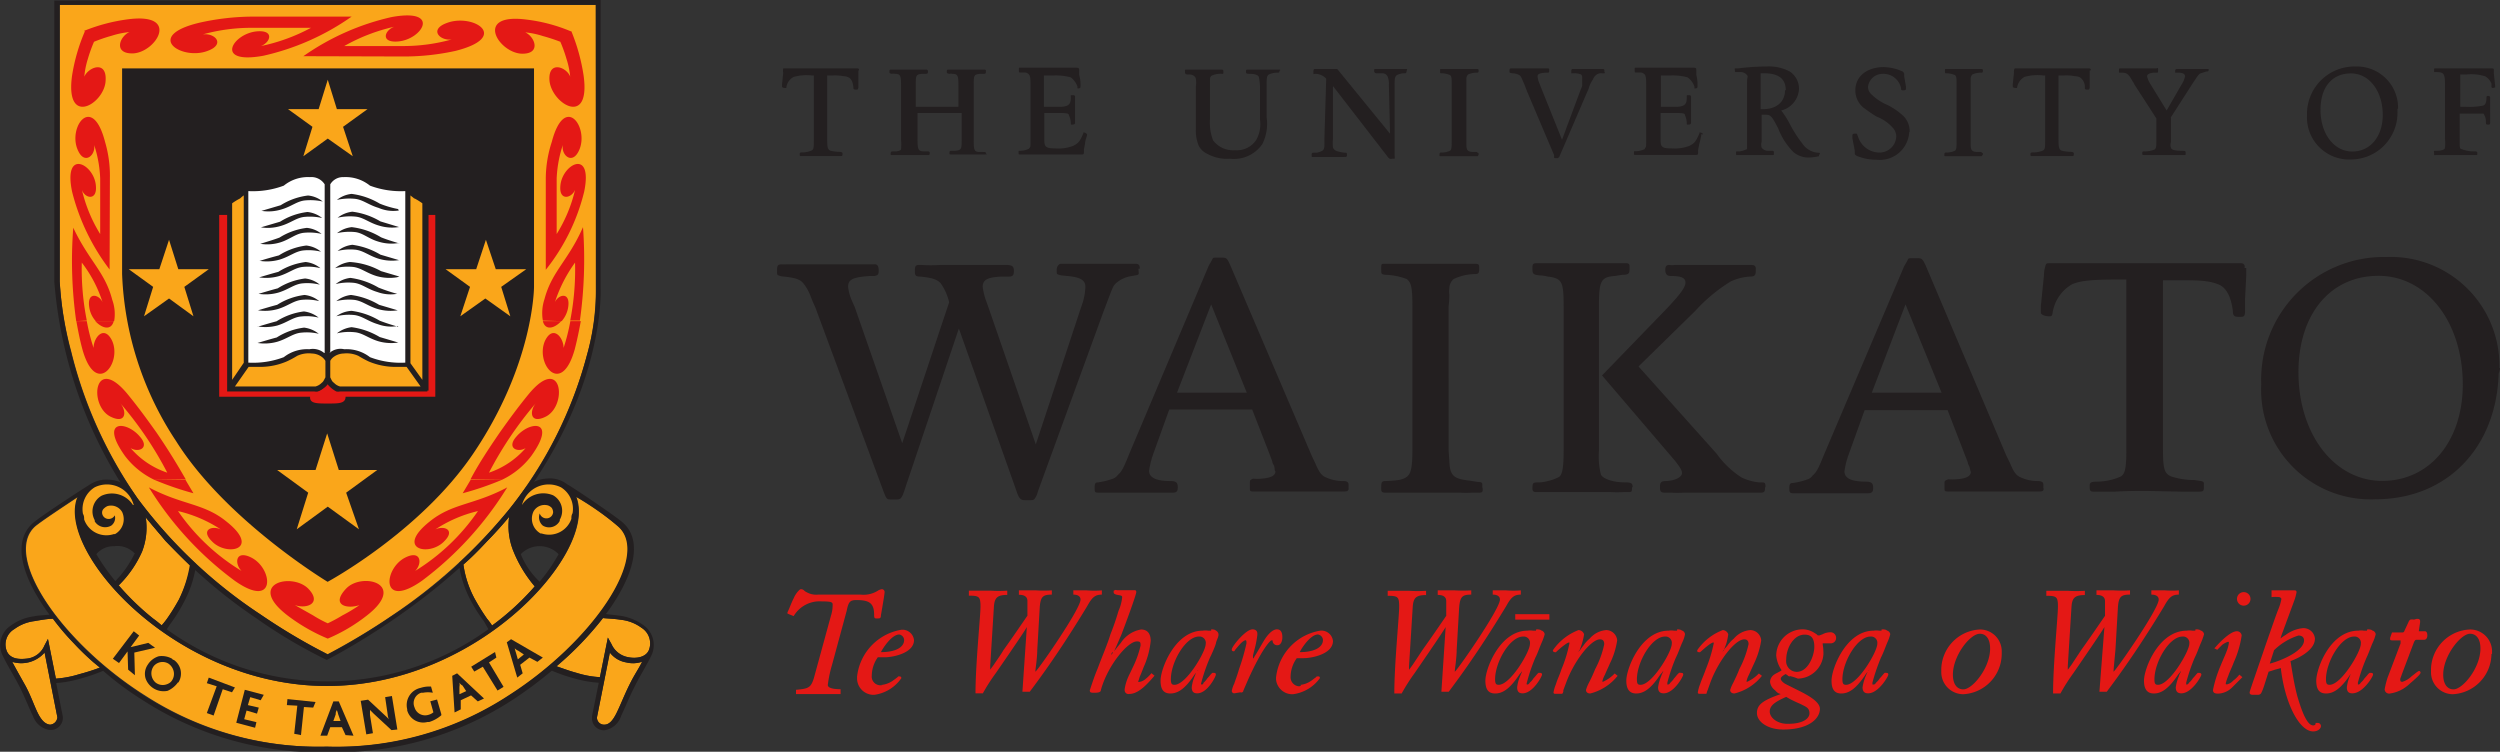 <svg id="Layer_1" data-name="Layer 1" xmlns="http://www.w3.org/2000/svg" xmlns:xlink="http://www.w3.org/1999/xlink" viewBox="0 0 169.94 51.1"><rect x="0" y="0" width="169.94" height="51.1" fill="#333333" stroke="none"/><defs><style>.cls-1{fill:none;}.cls-2{clip-path:url(#clip-path);}.cls-3{fill:#faa61a;}.cls-4{fill:#231f20;}.cls-5{fill:#e41815;}.cls-6{fill:#fff;}</style><clipPath id="clip-path" transform="translate(-13.1 -28.87)"><rect class="cls-1" x="7.8" y="-2" width="180.54" height="112.84"/></clipPath></defs><g class="cls-2"><g class="cls-2"><path class="cls-3" d="M53.68,77.63a.48.48,0,0,0,.5.5c.33,0,.58-.29.83-.79s.5-1.16.87-1.91.58-1,.87-1.58a1.88,1.88,0,0,1-1.07.05,1.8,1.8,0,0,1-1.13-.67ZM17,77.63l-.87-4.4a2.1,2.1,0,0,1-2.2.63c.29.54.5.91.87,1.57s.62,1.41.87,1.91.5.75.83.79a.54.54,0,0,0,.5-.5m35.27-15c1.54,3.65-6.55,12.87-16.93,12.87S16.87,66.3,18.41,62.65c-1,.67-2.45,1.62-2.91,2-2.24,2,1.75,7.89,7.47,11.5a21.85,21.85,0,0,0,12.37,3.48,21.36,21.36,0,0,0,12.37-3.48c5.72-3.65,9.71-9.55,7.43-11.5a23.35,23.35,0,0,0-2.87-2m-31.12,6a17.51,17.51,0,0,0,2.36,2.28c.17.12.38.29.58.46a5,5,0,0,0,.34-.42,13.57,13.57,0,0,0,.83-1.33,8.7,8.7,0,0,0,.79-2.32c-.71-.67-1.66-1.66-1.66-1.66L23,64a4.51,4.51,0,0,1-.24,2.36,7.44,7.44,0,0,1-1.58,2.29m-1.74,5.23a18,18,0,0,1-1.33-1.29,16.75,16.75,0,0,1-1.41-1.66c-.34,0-.79.08-1.25.16a2.91,2.91,0,0,0-1.37.54,1.21,1.21,0,0,0-.5,1.54c.25.5.83.54,1.42.46a1.46,1.46,0,0,0,1.12-.88l.24-.45.54,2.7a6.9,6.9,0,0,0,1.58-.3c.46-.12,1-.29,1.41-.45Zm34.65-3a21.82,21.82,0,0,1-3.16,3.28c.46.16.92.33,1.37.45a6.39,6.39,0,0,0,1.58.29l.54-2.69.25.45a1.53,1.53,0,0,0,1.12.88c.58.12,1.2,0,1.41-.46a1.25,1.25,0,0,0-.5-1.54A2.87,2.87,0,0,0,55.3,71c-.5-.08-.91-.08-1.24-.12M48,66.34A4.52,4.52,0,0,1,47.71,64c-.71.87-1.5,1.66-1.5,1.66s-.91,1-1.61,1.58a6.91,6.91,0,0,0,.78,2.36,14.88,14.88,0,0,0,.83,1.33,4.71,4.71,0,0,1,.34.46,17.86,17.86,0,0,0,2.9-2.66A8.7,8.7,0,0,1,48,66.34" transform="translate(-13.1 -28.87)"/><polygon class="cls-4" points="9.17 45.9 9.13 44.36 10.54 44.03 10.08 43.7 8.88 43.99 9.46 43.2 9.09 42.91 7.67 44.78 8.09 45.07 8.67 44.28 8.71 45.52 9.17 45.9"/><path class="cls-4" d="M25.22,75.27a1.13,1.13,0,0,0-.3-1.54s-.08,0-.12-.08a1.42,1.42,0,0,0-.91-.17,1.34,1.34,0,0,0-.75.58A1.09,1.09,0,0,0,23,75a1.3,1.3,0,0,0,1.49.83,1.69,1.69,0,0,0,.71-.58m-.42-.11a.54.54,0,0,1-.15.15.9.9,0,0,1-.32.13.79.79,0,0,1-.63-.15.83.83,0,0,1-.13-1.12.78.78,0,0,1,1-.17.86.86,0,0,1,.35.5.8.8,0,0,1-.12.66" transform="translate(-13.1 -28.87)"/><polygon class="cls-4" points="15.97 46.73 14.19 46.06 14.06 46.44 14.73 46.65 14.06 48.47 14.52 48.64 15.14 46.85 15.77 47.06 15.97 46.73"/><polygon class="cls-4" points="17.34 49.47 17.43 49.09 16.6 48.89 16.76 48.3 17.47 48.51 17.59 48.1 16.85 47.93 17.01 47.39 17.72 47.6 17.93 47.23 16.64 46.89 16.06 49.13 17.34 49.47"/><polygon class="cls-4" points="21.45 47.72 19.54 47.52 19.5 47.93 20.21 47.97 20 49.88 20.46 49.97 20.66 48.06 21.29 48.1 21.45 47.72"/><path class="cls-4" d="M37.13,78.88l-1-2.33h-.37l-.88,2.33h.46l.21-.58h.79l.25.54Zm-.88-1h-.49l.16-.45c0-.09,0-.17.08-.29a2.46,2.46,0,0,1,.09.29Z" transform="translate(-13.1 -28.87)"/><path class="cls-4" d="M40.11,78.46l-.37-2.28-.46.08.17,1.16a1.05,1.05,0,0,0,.08.34,3,3,0,0,0-.25-.25l-1.16-1.08-.5.08L38,78.79l.45-.08-.2-1.24c0-.09,0-.25,0-.34l.25.25,1.21,1.12Z" transform="translate(-13.1 -28.87)"/><path class="cls-4" d="M43.1,77.42l-.29-1-.46.12.21.75a.86.86,0,0,1-.33.17.75.75,0,0,1-.95-.5v0a.74.74,0,0,1,.45-1s.08,0,.13,0a1.77,1.77,0,0,1,.66,0l-.12-.42a1.93,1.93,0,0,0-.71.09,1.19,1.19,0,0,0-.91,1.45v.08a1.13,1.13,0,0,0,1.37.79s.08,0,.12,0a2.28,2.28,0,0,0,.83-.46" transform="translate(-13.1 -28.87)"/><path class="cls-4" d="M46,76.35l-1.83-1.71-.33.17L44,77.3l.42-.21,0-.62.7-.33.46.41Zm-1.21-.5-.46.21,0-.5a.7.7,0,0,0,0-.29.51.51,0,0,0,.21.2Z" transform="translate(-13.1 -28.87)"/><polygon class="cls-4" points="33.65 44.32 32.03 45.32 32.24 45.65 32.82 45.32 33.82 46.94 34.23 46.69 33.24 45.03 33.74 44.7 33.65 44.32"/><path class="cls-4" d="M50,73.57l-2.16-1.25-.29.21.71,2.4.37-.29-.17-.58.63-.49.54.29Zm-1.29-.21-.41.33-.13-.46a2.24,2.24,0,0,1-.08-.29.74.74,0,0,0,.25.17Z" transform="translate(-13.1 -28.87)"/><path class="cls-4" d="M53.68,77.63a.48.48,0,0,0,.5.5c.33,0,.58-.29.83-.79s.5-1.16.87-1.91.58-1,.87-1.58a1.88,1.88,0,0,1-1.07.05,1.75,1.75,0,0,1-1.12-.67ZM17,77.63l-.87-4.4a2.1,2.1,0,0,1-2.2.63c.29.54.5.91.87,1.57s.62,1.41.87,1.91.5.75.83.79a.54.54,0,0,0,.5-.5m4.15-9a17.51,17.51,0,0,0,2.36,2.28c.17.12.38.29.58.46a5,5,0,0,0,.34-.42,13.57,13.57,0,0,0,.83-1.33A8.35,8.35,0,0,0,26,67.3c-.7-.67-1.66-1.66-1.66-1.66L23,64a4.51,4.51,0,0,1-.24,2.36,7.44,7.44,0,0,1-1.58,2.29m-1.74,5.23a18,18,0,0,1-1.33-1.29,16.75,16.75,0,0,1-1.41-1.66c-.34,0-.79.08-1.25.16a2.91,2.91,0,0,0-1.37.54,1.21,1.21,0,0,0-.5,1.54c.25.5.83.54,1.42.46a1.46,1.46,0,0,0,1.12-.88l.24-.45.54,2.7a6.9,6.9,0,0,0,1.58-.3c.46-.12,1-.29,1.41-.45Zm34.65-3a21.82,21.82,0,0,1-3.16,3.28c.46.16.92.33,1.37.45a6.39,6.39,0,0,0,1.58.29l.54-2.69.25.45a1.53,1.53,0,0,0,1.12.88c.58.12,1.2,0,1.41-.46a1.25,1.25,0,0,0-.5-1.54A2.87,2.87,0,0,0,55.3,71c-.5-.08-.91-.08-1.24-.12M48,66.34A4.52,4.52,0,0,1,47.71,64c-.71.87-1.5,1.66-1.5,1.66s-.91,1-1.61,1.58a6.91,6.91,0,0,0,.78,2.36,14.88,14.88,0,0,0,.83,1.33,4.71,4.71,0,0,1,.34.46,17.86,17.86,0,0,0,2.9-2.66A8.7,8.7,0,0,1,48,66.34m-25.73.17A1.59,1.59,0,0,0,20.86,66a1.51,1.51,0,0,0-1.21.54,13.82,13.82,0,0,0,1.29,1.83,7.1,7.1,0,0,0,1.29-1.83m28.84,0a1.79,1.79,0,0,0-2.57,0,5.33,5.33,0,0,0,1.28,1.87,11.31,11.31,0,0,0,1.29-1.87m1.2-3.86a1.33,1.33,0,0,1,.09.37c.87,3.9-7.06,12.45-17.06,12.45-10.29,0-18.47-9.21-16.93-12.86-1,.66-2.45,1.62-2.91,2-2.24,2,1.75,7.89,7.47,11.54A21.85,21.85,0,0,0,35.3,79.62a21.38,21.38,0,0,0,12.37-3.48c5.72-3.65,9.71-9.55,7.42-11.5a17,17,0,0,0-2.82-2m-4,.13a2.34,2.34,0,0,1,2-1.37,1.92,1.92,0,0,1,1.41.41c.08,0,3.24,2.12,3.74,2.57,1.45,1.25.74,3.7-1.13,6.23l1,.12a3.58,3.58,0,0,1,1.54.63,1.65,1.65,0,0,1,.58,2c-.42.87-.75,1.33-1.2,2.24-.38.75-.63,1.41-.88,1.91a1.43,1.43,0,0,1-1.12,1,.81.81,0,0,1-.87-.78v-.17l.46-2.28A7.66,7.66,0,0,1,52.19,75a11.75,11.75,0,0,1-1.58-.54,27.53,27.53,0,0,1-2.69,2A22,22,0,0,1,35.38,80a22.12,22.12,0,0,1-12.57-3.53,20.62,20.62,0,0,1-2.7-2,11.75,11.75,0,0,1-1.58.54,7.57,7.57,0,0,1-1.61.29l.45,2.28a.83.83,0,0,1-.75.91h-.16a1.43,1.43,0,0,1-1.12-.95c-.25-.5-.5-1.16-.87-1.91-.46-.91-.79-1.37-1.21-2.24a1.59,1.59,0,0,1,.58-2,3.37,3.37,0,0,1,1.54-.62c.37-.08.75-.08,1.08-.12-1.87-2.53-2.57-4.94-1.12-6.23.58-.49,3-2.07,3.86-2.61a2.06,2.06,0,0,1,1.33-.33,2.27,2.27,0,0,1,1.95,1.32c.78,1.08,2.2,2.66,2.2,2.66s1,1.08,1.74,1.7l0,.17a7.47,7.47,0,0,1-.83,2.49,10.93,10.93,0,0,1-.87,1.41c-.13.16-.21.33-.29.41a18.63,18.63,0,0,0,21.87,0L46,71.11a10.32,10.32,0,0,1-.87-1.36,7.47,7.47,0,0,1-.83-2.49l0-.17c.7-.62,1.74-1.7,1.74-1.7s1.41-1.58,2.2-2.66Z" transform="translate(-13.1 -28.87)"/><path class="cls-3" d="M53.6,29.2V48.54A16.3,16.3,0,0,1,53,53a28.63,28.63,0,0,1-5.27,10.46,36.52,36.52,0,0,1-8,7.26,44.94,44.94,0,0,1-4.36,2.62,39.32,39.32,0,0,1-4.56-2.7,33.4,33.4,0,0,1-8.35-7.89,29.94,29.94,0,0,1-4.52-10A23.22,23.22,0,0,1,17.16,48V29.2Z" transform="translate(-13.1 -28.87)"/><path class="cls-4" d="M21.4,33.52h28V48.37s0,5.28-4.19,11.42c-3.61,5.27-9.84,8.63-9.84,8.63s-6.89-4.15-10.29-9.55A22,22,0,0,1,21.4,47.5Z" transform="translate(-13.1 -28.87)"/><path class="cls-4" d="M53.6,29.2H17.16V48a23.67,23.67,0,0,0,.75,4.73,29.58,29.58,0,0,0,4.52,10,32.69,32.69,0,0,0,8.35,7.89,42.61,42.61,0,0,0,4.6,2.74,44.94,44.94,0,0,0,4.36-2.62,34.81,34.81,0,0,0,8-7.26A28.32,28.32,0,0,0,53,53a16,16,0,0,0,.62-4.44Zm.33-.33V48.54s.33,7.06-6,15.11c-4.82,6.18-12.62,10.08-12.62,10.08a34,34,0,0,1-4.77-2.82,34.77,34.77,0,0,1-8.43-8A30.35,30.35,0,0,1,16.79,48V28.91Z" transform="translate(-13.1 -28.87)"/><path class="cls-5" d="M25.71,61.49l.54.91a20.71,20.71,0,0,1-2.65-.91Zm19.38,0-.54.91a20.33,20.33,0,0,0,2.66-.91ZM35.38,72.28A11.57,11.57,0,0,0,38,70.74c2.86-2.2-.29-3-1.37-1.86s.08,1.41.91,1.12a10.4,10.4,0,0,1-1.16.7,10.6,10.6,0,0,1-1,.54,8,8,0,0,1-1-.54L33.14,70c.83.29,1.87-.13.91-1.12-1.12-1.12-4.27-.34-1.36,1.86a12.28,12.28,0,0,0,2.69,1.54M47.58,62c-2.24,1.2-3.73,1.07-5.27,2.32-2.4,1.91,0,2.41,1,1.33.75-.75,0-1.08-.62-.79a9,9,0,0,1,2.9-1.25,14.14,14.14,0,0,1-4.27,4.07c.5-.5.41-1.45-.67-.91-1.49.75-1.7,3.57,1.13,1.58A22.92,22.92,0,0,0,47.58,62M23.22,62c2.24,1.2,3.74,1.07,5.27,2.32,2.41,1.91,0,2.41-1,1.33-.75-.75,0-1.08.62-.79a9,9,0,0,0-2.91-1.25,14.08,14.08,0,0,0,4.32,4.07c-.5-.5-.42-1.45.66-.91,1.5.75,1.7,3.57-1.12,1.58A22.65,22.65,0,0,1,23.22,62" transform="translate(-13.1 -28.87)"/><path class="cls-5" d="M19,50.7a13.46,13.46,0,0,0,.46,1.82c0-.7.7-1.57,1.24-.53.75,1.53-1.08,3.94-2,.62-.17-.62-.29-1.25-.41-1.91Zm1.83,0c-.17.66-.79.5-1.25,0ZM50,50.7c.17.66.79.5,1.25,0Zm1.87,0a13.46,13.46,0,0,1-.46,1.82c0-.7-.7-1.57-1.24-.53-.75,1.53,1.08,3.94,2,.62.16-.62.29-1.25.41-1.91ZM23.6,61.49a5.44,5.44,0,0,1-2-1.62c-1.78-2.49.09-2.41,1-1.33.71.79-.08,1.12-.62.79A5.62,5.62,0,0,0,24.47,61a24.28,24.28,0,0,0-3.2-4.73c.46.54.42,1.46-.66.92-1.5-.75-1.12-4.24,1.12-1.58.75.91,1.41,1.82,2,2.65.83,1.21,1.45,2.24,2,3.2Zm23.61,0a5.41,5.41,0,0,0,2-1.62c1.79-2.49-.08-2.41-1-1.33-.71.79.08,1.12.62.79A5.73,5.73,0,0,1,46.34,61a24.69,24.69,0,0,1,3.19-4.73c-.45.54-.41,1.46.67.92,1.49-.75,1.12-4.24-1.12-1.58-.75.91-1.41,1.82-2,2.65-.83,1.21-1.5,2.24-2,3.2Z" transform="translate(-13.1 -28.87)"/><path class="cls-5" d="M18.28,50.7a29.35,29.35,0,0,1-.2-6.35c1.08,2.28,2.16,3,2.65,4.9a2.83,2.83,0,0,1,.13,1.45H19.61a1.8,1.8,0,0,1-.45-1c-.13-1,.66-.83.91-.29a8.78,8.78,0,0,0-1.41-2.69A17.93,17.93,0,0,0,19,50.66Zm33,0a1.87,1.87,0,0,0,.45-1c.13-1-.66-.83-.91-.29a9.63,9.63,0,0,1,1.37-2.69,17.93,17.93,0,0,1-.33,3.94h.66a30,30,0,0,0,.21-6.35c-1,2.28-2.12,3-2.62,4.9A3,3,0,0,0,50,50.66ZM51.94,31a13,13,0,0,1,.83,3c.5,3.57-2.2,1.91-2.32.33-.09-1.37,1.16-.91,1.41-.25a5.67,5.67,0,0,0-.25-1.2,10.08,10.08,0,0,0-.42-1.17A12.3,12.3,0,0,0,50,31.32a5.7,5.7,0,0,0-1.2-.25c.66.29,1.12,1.49-.25,1.45-1.58-.08-3.24-2.78.33-2.32a11.15,11.15,0,0,1,3,.79M50.2,47.21a13.75,13.75,0,0,0,2.61-5.31c.62-3-1.53-1.87-1.62-.37-.08,1,.75.83,1,.25a10,10,0,0,1-1.25,3V41a8.35,8.35,0,0,1,.42-2.28c-.13.7.66,1.41,1.12.33.66-1.54-1-3.86-1.87-.54A8.13,8.13,0,0,0,50.2,41ZM33.72,32.69a16.89,16.89,0,0,1,6-2.66c3.4-.62,2.08,1.54.42,1.66-1.17.09-.92-.74-.25-1A12.44,12.44,0,0,0,36.5,32h4.07a12.24,12.24,0,0,0,3.24-.45c-.79.12-1.58-.67-.33-1.12,1.78-.67,4.35.95.58,1.9a16.29,16.29,0,0,1-3.49.38ZM18.87,31A12.51,12.51,0,0,0,18,34c-.5,3.57,2.24,1.91,2.28.33.08-1.37-1.16-.91-1.45-.25a5.67,5.67,0,0,1,.24-1.2,10.08,10.08,0,0,1,.42-1.17,10.56,10.56,0,0,1,1.2-.41,5.79,5.79,0,0,1,1.21-.25c-.67.29-1.12,1.49.25,1.45,1.57-.08,3.23-2.78-.34-2.32a12.16,12.16,0,0,0-3,.79m1.74,16.22A14.6,14.6,0,0,1,18,41.9c-.62-3,1.54-1.87,1.62-.37.08,1-.75.83-.95.25a10,10,0,0,0,1.24,3V41a8.34,8.34,0,0,0-.41-2.28c.12.7-.67,1.41-1.12.33-.67-1.54,1-3.86,1.86-.54A8.14,8.14,0,0,1,20.57,41ZM37,30a16.82,16.82,0,0,1-6,2.66c-3.4.62-2.07-1.54-.41-1.66,1.16-.09.91.74.25,1a12.5,12.5,0,0,0,3.4-1.24H30.15a12.4,12.4,0,0,0-3.27.45c.83-.12,1.57.67.33,1.12-1.75.67-4.36-1-.58-1.91A16.85,16.85,0,0,1,30.11,30Z" transform="translate(-13.1 -28.87)"/><path class="cls-3" d="M49.78,63.73a.47.47,0,0,0,.54.37.45.45,0,0,0,.38-.41.59.59,0,0,0-.09-.29.66.66,0,0,0-.25-.17.86.86,0,0,0-1,.42,1.15,1.15,0,0,0,.5,1.49.14.14,0,0,1,.08,0,1.6,1.6,0,0,0,2-1c0-.13,0-.25.08-.38A1.72,1.72,0,0,0,51.24,62a1.88,1.88,0,0,0-2.66,1.2l0,0a1.72,1.72,0,0,1,2.12-.66,1.21,1.21,0,0,1,.45,1.66s0,0,0,.08A.82.82,0,0,1,50,64.6a0,0,0,0,1,0,0,.74.74,0,0,1-.21-.83m-28.84,0a.47.47,0,0,1-.54.37.44.44,0,0,1-.37-.41.37.37,0,0,1,.12-.29.85.85,0,0,1,.25-.17.87.87,0,0,1,1,.42,1.16,1.16,0,0,1-.5,1.49.19.19,0,0,0-.09,0,1.6,1.6,0,0,1-2-1c0-.13,0-.25-.08-.38A1.74,1.74,0,0,1,19.53,62a1.88,1.88,0,0,1,2.66,1.2l-.05,0A1.7,1.7,0,0,0,20,62.57a1.23,1.23,0,0,0-.46,1.66s0,0,0,.08a.83.83,0,0,0,1.12.29,0,0,0,0,0,0,0,.65.65,0,0,0,.21-.79Z" transform="translate(-13.1 -28.87)"/><path class="cls-3" d="M37.5,64.85l-2.12-1.54-2.11,1.54.78-2.49-2.11-1.54h2.61l.79-2.49.79,2.49h2.61l-2.11,1.54Zm-.42-25.36-1.7-1.2-1.66,1.2.62-2-1.66-1.2h2.08l.62-2,.62,2h2.08l-1.66,1.2ZM47.79,50.37l-1.7-1.21-1.7,1.21.66-2-1.66-1.2h2.08l.66-2,.67,2h2.07l-1.7,1.2Zm-21.54,0-1.66-1.21-1.7,1.21.62-2-1.66-1.2h2.08l.66-2,.63,2h2.07l-1.66,1.2Z" transform="translate(-13.1 -28.87)"/><path class="cls-5" d="M28,43.48h.54v12h5.93a.55.55,0,0,0,.25,0,1.92,1.92,0,0,0,.46-.33.9.9,0,0,0,.16-.21,1,1,0,0,0,.17.21,1.87,1.87,0,0,0,.45.33.57.57,0,0,0,.25,0h5.94v-12h.54V55.84H36.59c0,.46-.46.46-1.21.46s-1.24,0-1.2-.46H28Z" transform="translate(-13.1 -28.87)"/><path class="cls-4" d="M41.28,42.36a1,1,0,0,1-.25-.21V53.56l.78,1.12v-12a2.26,2.26,0,0,0-.45-.25Zm-5.73,10.5a1.55,1.55,0,0,1,1-.34,2.71,2.71,0,0,1,1.75.54,4.67,4.67,0,0,0,2.4.38V41.78a5.85,5.85,0,0,1-2.4-.38,3,3,0,0,0-1.79-.58,1.08,1.08,0,0,0-.91.5Zm-.33,0V41.4a1.07,1.07,0,0,0-1-.49,2.6,2.6,0,0,0-1.78.58,6,6,0,0,1-2.41.37V53.52a5.92,5.92,0,0,0,2.41-.37,2.57,2.57,0,0,1,1.74-.54,1.2,1.2,0,0,1,1,.25m-6.15,2.28h5.48a.91.91,0,0,0,.42-.25c.12-.08.16-.21.25-.37V53.4a1,1,0,0,0-.17-.21,1.19,1.19,0,0,0-.75-.29,1.87,1.87,0,0,0-1,.16,6.13,6.13,0,0,1-.71.38,4.61,4.61,0,0,1-1.83.37H30Zm.42-12.78a3.88,3.88,0,0,0-.54.33v12l.79-1.16V42.15c-.08.08-.17.12-.25.21m6.06,11v1.12a.9.9,0,0,0,.25.37,1,1,0,0,0,.37.25h5.52l-.91-1.37H40a5.79,5.79,0,0,1-1.83-.37L37.5,53a2.26,2.26,0,0,0-1-.16,1.19,1.19,0,0,0-.75.29c0,.08-.12.16-.16.25m-4.86-12a4,4,0,0,0,1.7-.37c.25-.08.42-.25.71-.37a2,2,0,0,1,1.2-.17,1.7,1.7,0,0,1,1,.38l.12.12.13-.12a1.29,1.29,0,0,1,.91-.38,2,2,0,0,1,1.2.21,6,6,0,0,0,.71.37,6.17,6.17,0,0,0,1.7.38,5.8,5.8,0,0,0,.95-.05.92.92,0,0,0,.46.63,6.3,6.3,0,0,0,.71.41v13h-5.9a.57.57,0,0,1-.25,0,1.87,1.87,0,0,1-.45-.33c0-.09-.13-.13-.17-.21,0,.08-.12.12-.16.21a1.92,1.92,0,0,1-.46.33s-.08,0-.17,0h-6v-13s.45-.29.7-.41a.89.89,0,0,0,.46-.63,6,6,0,0,0,1,0" transform="translate(-13.1 -28.87)"/><path class="cls-3" d="M29.07,55.14h5.48a.91.91,0,0,0,.42-.25c.12-.08.16-.21.25-.37V53.4a1,1,0,0,0-.17-.21,1.19,1.19,0,0,0-.75-.29,1.87,1.87,0,0,0-1,.16,6.13,6.13,0,0,1-.71.38,4.61,4.61,0,0,1-1.83.37H30Zm12.62,0H36.21a.88.88,0,0,1-.41-.25c-.13-.08-.17-.21-.25-.37V53.4a.76.76,0,0,1,.16-.21,1.19,1.19,0,0,1,.75-.29,1.9,1.9,0,0,1,1,.16,7,7,0,0,0,.7.38,4.68,4.68,0,0,0,1.83.37h.75Zm-.41-12.78a4.32,4.32,0,0,1,.53.33v12L41,53.56V42.15c.08.08.16.12.25.21m-11.83,0a3.88,3.88,0,0,0-.54.33v12l.79-1.16V42.15a2.52,2.52,0,0,0-.25.21" transform="translate(-13.1 -28.87)"/><path class="cls-6" d="M35.55,52.86V41.4a1,1,0,0,1,.91-.49,2.63,2.63,0,0,1,1.79.58,6,6,0,0,0,2.4.37V53.52a5.85,5.85,0,0,1-2.4-.37,2.6,2.6,0,0,0-1.75-.54,1.13,1.13,0,0,0-1,.25m-.33,0V41.4a1.07,1.07,0,0,0-1-.49,2.6,2.6,0,0,0-1.78.58,6,6,0,0,1-2.41.37V53.52a5.92,5.92,0,0,0,2.41-.37,2.57,2.57,0,0,1,1.74-.54,1.2,1.2,0,0,1,1,.25" transform="translate(-13.1 -28.87)"/><path class="cls-4" d="M40.2,52.15a3.17,3.17,0,0,1-1.37-.08c-.71-.21-1.08-.58-1.66-.62a3.56,3.56,0,0,0-1.17.08,2,2,0,0,1,1-.42,5,5,0,0,1,1.91.67l1.25.37m0-1.12a2.63,2.63,0,0,1-1.37-.12c-.71-.21-1.08-.58-1.66-.63a3.57,3.57,0,0,0-1.17.09A1.94,1.94,0,0,1,37,50a5,5,0,0,1,1.91.67c.42.16.83.29,1.25.41m0-1.12a3.17,3.17,0,0,1-1.37-.08c-.71-.21-1.08-.58-1.66-.63a3.57,3.57,0,0,0-1.17.09,1.94,1.94,0,0,1,1-.42,5,5,0,0,1,1.91.67l1.25.37m0-1.12a2.63,2.63,0,0,1-1.37-.12c-.71-.21-1.08-.59-1.66-.63a3.57,3.57,0,0,0-1.17.09,1.94,1.94,0,0,1,1-.42,5.1,5.1,0,0,1,1.91.66,12.24,12.24,0,0,0,1.25.42m0-1.12a3.17,3.17,0,0,1-1.37-.08c-.71-.21-1.08-.58-1.66-.63a3.57,3.57,0,0,0-1.17.09,1.94,1.94,0,0,1,1-.42A5,5,0,0,1,39,47.3l1.25.37m0-1.12a3.17,3.17,0,0,1-1.37-.08c-.71-.21-1.08-.58-1.66-.63a3.57,3.57,0,0,0-1.17.09,1.94,1.94,0,0,1,1-.42,5,5,0,0,1,1.91.67l1.25.37m0-1.16a3,3,0,0,1-1.37-.09c-.71-.2-1.08-.62-1.66-.66a3.85,3.85,0,0,0-1.17.08,1.93,1.93,0,0,1,1-.41A4.93,4.93,0,0,1,39,45c.42.17.83.29,1.25.42m0-1.12a3,3,0,0,1-1.37-.09c-.71-.2-1.08-.58-1.66-.62a3.85,3.85,0,0,0-1.17.08,2,2,0,0,1,1-.41,4.93,4.93,0,0,1,1.91.66l1.25.38m0-1.12A2.54,2.54,0,0,1,38.83,43c-.71-.21-1.08-.58-1.66-.62a3.85,3.85,0,0,0-1.17.08,1.93,1.93,0,0,1,1-.41,4.93,4.93,0,0,1,1.91.66,6.58,6.58,0,0,0,1.25.37Zm-9.63,9a3.18,3.18,0,0,0,1.37-.08c.7-.21,1.08-.58,1.66-.62a3.5,3.5,0,0,1,1.16.08,2,2,0,0,0-1-.42,4.5,4.5,0,0,0-1.86.67c-.46.12-.88.25-1.29.37m0-1.12A3.18,3.18,0,0,0,31.94,51c.7-.21,1.08-.58,1.66-.62a3.5,3.5,0,0,1,1.16.08,2,2,0,0,0-1-.42,4.5,4.5,0,0,0-1.86.67c-.46.12-.88.25-1.29.37m0-1.12a3.18,3.18,0,0,0,1.37-.08c.7-.21,1.08-.58,1.66-.63a3.51,3.51,0,0,1,1.16.09,1.88,1.88,0,0,0-1-.42,4.5,4.5,0,0,0-1.86.67c-.46.12-.88.25-1.29.37m0-1.12a3.18,3.18,0,0,0,1.37-.08c.7-.21,1.08-.58,1.66-.63a3.51,3.51,0,0,1,1.16.09,1.88,1.88,0,0,0-1-.42,4.5,4.5,0,0,0-1.86.67c-.46.12-.88.25-1.29.37m0-1.12a3.18,3.18,0,0,0,1.37-.08c.7-.21,1.08-.58,1.66-.63a3.51,3.51,0,0,1,1.16.09,1.88,1.88,0,0,0-1-.42,4.5,4.5,0,0,0-1.86.67c-.46.12-.88.25-1.29.37m0-1.12a3.18,3.18,0,0,0,1.37-.08c.7-.21,1.08-.58,1.66-.63a3.51,3.51,0,0,1,1.16.09,1.88,1.88,0,0,0-1-.42,4.5,4.5,0,0,0-1.86.67c-.46.12-.88.24-1.29.37m0-1.16a3,3,0,0,0,1.37-.09c.66-.2,1.08-.62,1.66-.66a3.79,3.79,0,0,1,1.16.08,1.87,1.87,0,0,0-1-.41,4.49,4.49,0,0,0-1.86.66c-.46.17-.88.29-1.29.42m0-1.12a3,3,0,0,0,1.37-.09c.7-.2,1.08-.58,1.66-.62a3.79,3.79,0,0,1,1.16.08,1.94,1.94,0,0,0-1-.41,4.49,4.49,0,0,0-1.86.66l-1.29.38m0-1.12a3,3,0,0,0,1.37-.09c.7-.2,1.08-.58,1.66-.62a3.79,3.79,0,0,1,1.16.08,1.87,1.87,0,0,0-1-.41,4.49,4.49,0,0,0-1.86.66l-1.29.38" transform="translate(-13.1 -28.87)"/><path class="cls-4" d="M71.49,33.64c0-.08,0-.12-.13-.12H66.47c-.13,0-.13,0-.13,0a.64.64,0,0,0,0,.29l-.08.79v.16c0,.05.08.09.2.09s0,0,.09,0a.93.93,0,0,1,.5-.75A3.22,3.22,0,0,1,68.29,34h.13v4.4c0,.5,0,.63-.17.71a1.67,1.67,0,0,1-.58.12c-.17,0-.21,0-.21.13v0c0,.08,0,.12.08.12H70.2c.13,0,.17,0,.17-.12v-.08s0-.09-.25-.09a2.46,2.46,0,0,1-.58-.08c-.17-.08-.21-.21-.21-.75V34h.37a3.22,3.22,0,0,1,.75.05.8.8,0,0,1,.33.08c.17.08.29.29.33.66,0,.13,0,.17.17.17s.12,0,.17-.13v-.33l0-.62v-.21Z" transform="translate(-13.1 -28.87)"/><path class="cls-4" d="M80.12,39.37h0c0-.17,0-.17-.21-.17H79.7c-.37,0-.41-.12-.41-.78V34.68c0-.66,0-.75.41-.79l.21,0c.17,0,.21,0,.21-.17v0c0-.08,0-.12-.13-.12h-2.4c-.09,0-.13,0-.13.12v0c0,.13,0,.13.17.17a.41.41,0,0,1,.21,0c.37,0,.41.13.41.79v1.45h-2.9V34.68c0-.66,0-.75.41-.79l.21,0c.16,0,.21,0,.21-.17v0c0-.08-.05-.12-.13-.12H73.69c-.09,0-.13,0-.13.12v0c0,.13,0,.13.17.17a.41.41,0,0,1,.21,0c.37,0,.41.13.41.79v3.69a3.33,3.33,0,0,1,0,.63c0,.08-.08.12-.33.16-.09,0-.13,0-.21,0s-.17,0-.17.17v0c0,.08,0,.08.13.08h2.4c.09,0,.13,0,.13-.12v0c0-.08,0-.13-.17-.13l-.2,0c-.42,0-.46-.12-.46-.83V36.55h3v1.78c0,.67,0,.75-.46.79-.08,0-.12,0-.21,0s-.16,0-.16.13v0c0,.12,0,.12.12.12h2.41v-.08" transform="translate(-13.1 -28.87)"/><path class="cls-4" d="M87,38s-.09-.12-.21-.12,0,0-.08.12c-.21.5-.33.62-.67.79a2.8,2.8,0,0,1-1.16.17c-.66,0-.79-.09-.79-.54V36.55h.67c.79,0,1,0,1,.16a1.22,1.22,0,0,1,.13.54c0,.09,0,.09.08.09s.21,0,.21-.13V35.47c0-.08,0-.13-.17-.13s-.12,0-.12.17c0,.46-.17.58-.62.62H84.06V34h.67a3.87,3.87,0,0,1,1.16.13,1.38,1.38,0,0,1,.45.62l0,.13a0,0,0,0,0,0,0c.12,0,.21,0,.21-.13v-.12c0-.13,0-.33-.09-.67v-.24c0-.21,0-.25-.25-.25H82.44c-.08,0-.08,0-.08.12v.08c0,.09,0,.13.08.13h.33a.31.31,0,0,1,.21.08c.13.08.17.21.17.71v3.9c0,.33,0,.37-.08.45A.1.1,0,0,1,83,39a1.34,1.34,0,0,1-.58.12c-.08,0-.08,0-.08.09v.08c0,.08,0,.08.12.08h4.15c.13,0,.17,0,.17-.16v-.17l.08-.42c0-.16.08-.37.13-.54A.12.12,0,0,1,87,38" transform="translate(-13.1 -28.87)"/><path class="cls-4" d="M100.12,33.68v0c0-.08,0-.08-.12-.08H97.88s-.08,0-.08.08v.09c0,.08,0,.12.29.12s.54.08.58.21a3.72,3.72,0,0,1,.08.66l0,2.08V37a2.18,2.18,0,0,1-.25,1.37,1.57,1.57,0,0,1-1.45.71,1.7,1.7,0,0,1-1.49-.67,3.37,3.37,0,0,1-.21-1.45v-2.7a.27.27,0,0,1,.12-.25,1.41,1.41,0,0,1,.71-.12c.08,0,.08,0,.08-.12v-.09s0-.08-.12-.08H93.73c-.08,0-.08,0-.08.12s0,.17.12.21h.13c.29,0,.45.13.49.29a1.84,1.84,0,0,1,0,.54v2.91a2.65,2.65,0,0,0,.2,1.12,1.27,1.27,0,0,0,.58.54,2.81,2.81,0,0,0,1.54.33,2.34,2.34,0,0,0,2.2-1,3.08,3.08,0,0,0,.29-1.82V34.72c0-.5,0-.7.16-.79a1.36,1.36,0,0,1,.54-.12c.17,0,.17,0,.17-.13" transform="translate(-13.1 -28.87)"/><path class="cls-4" d="M108.75,33.64c0-.08,0-.08-.12-.08h-2c-.12,0-.12,0-.12.12a.15.15,0,0,0,.17.17c.12,0,.29,0,.41,0a.4.4,0,0,1,.33.21,1.31,1.31,0,0,1,.09.58l.08,3.32L104,33.56h-1.49c-.09,0-.13,0-.13.21s0,.12.13.12a1,1,0,0,1,.74.33l-.12,4v.29c0,.37,0,.54-.17.62s-.21.08-.33.12l-.17,0c-.16,0-.2,0-.2.16s0,.13.12.13h2.08c.16,0,.2,0,.2-.13s0-.16-.12-.16a2.19,2.19,0,0,1-.5-.09.47.47,0,0,1-.33-.25,3.18,3.18,0,0,1,0-.62v-.12l0-3.45,3.69,4.77a.55.55,0,0,0,.17.17.24.24,0,0,0,.16,0c.09,0,.13,0,.17,0a.51.51,0,0,0,0-.21V34.72c0-.45,0-.66.17-.75a1.11,1.11,0,0,1,.5-.12c.12,0,.12,0,.16-.21" transform="translate(-13.1 -28.87)"/><path class="cls-4" d="M113.61,39.37v-.08s0,0-.13-.09l-.2,0c-.42,0-.5-.12-.5-.5V34.18a.39.39,0,0,1,.12-.25,1.4,1.4,0,0,1,.58-.12c.09,0,.13,0,.13-.13v0c0-.08,0-.12-.13-.12h-2.4c-.09,0-.09,0-.09.08v.08c0,.13,0,.13.09.13a1.54,1.54,0,0,1,.58.12c.12.09.12.21.12.71v3.73c0,.46,0,.63-.12.71a1.4,1.4,0,0,1-.58.12c-.09,0-.13,0-.13.17v0c0,.08,0,.08.13.08h2.4c.09,0,.09,0,.13-.12" transform="translate(-13.1 -28.87)"/><path class="cls-4" d="M122.16,33.73c0-.13,0-.17-.13-.17h-2c-.08,0-.12,0-.12.17s0,.12.08.12h.17a1.26,1.26,0,0,1,.41.08.23.23,0,0,1,.08.17c0,.12,0,.21,0,.29l0,.33-.12.29-1.25,3.36-1.45-3.61-.13-.33a1.23,1.23,0,0,1-.08-.37c0-.17.13-.21.54-.25h.12c.09,0,.13,0,.13-.13s0-.16-.08-.16h-2.49c-.09,0-.13,0-.13.16s0,.13.17.17a1.11,1.11,0,0,1,.49.12c.13.09.13.13.38.71l.16.42,1.83,4.31,0,.13c0,.08,0,.08.17.08H119s0,0,.09-.08l0,0L121,35.1a1.42,1.42,0,0,0,.13-.34,2.27,2.27,0,0,1,.25-.49.76.76,0,0,1,.16-.25.53.53,0,0,1,.42-.17.81.81,0,0,0,.2,0s.09,0,0-.08" transform="translate(-13.1 -28.87)"/><path class="cls-4" d="M128.88,38s-.08-.12-.21-.12,0,0-.08.12c-.21.5-.33.62-.66.79a2.87,2.87,0,0,1-1.17.17c-.66,0-.78-.09-.78-.54V36.55h.66c.83,0,1,0,1,.16a1.36,1.36,0,0,1,.12.54c0,.09,0,.09.08.09s.21,0,.21-.13V35.47c0-.08,0-.13-.16-.13s-.13,0-.13.17c0,.46-.16.58-.62.62H126V34h.66a3.83,3.83,0,0,1,1.16.13,1.33,1.33,0,0,1,.46.62l0,.13a0,0,0,0,0,0,0c.13,0,.21,0,.21-.13v-.12c0-.13,0-.33-.08-.67v-.24c0-.21,0-.25-.21-.25h-3.9c-.08,0-.08,0-.08.12v.08c0,.09,0,.13.08.13h.33a.33.33,0,0,1,.21.08c.12.08.16.21.16.71v3.9c0,.33,0,.37-.08.45a.09.09,0,0,1-.08.09,1.4,1.4,0,0,1-.58.12c-.09,0-.09,0-.09.09v.08c0,.08,0,.08.13.08h4.07c.12,0,.16,0,.16-.16v-.17l.08-.42c.05-.16.09-.37.13-.54V38Z" transform="translate(-13.1 -28.87)"/><path class="cls-4" d="M136.81,39.37c0-.12,0-.12-.17-.12a1.4,1.4,0,0,1-1-.59,8.62,8.62,0,0,1-.88-1.37,6.11,6.11,0,0,0-.58-.91,1.59,1.59,0,0,0,1.21-1.49,1.41,1.41,0,0,0-.63-1.16,3,3,0,0,0-1.57-.34,15.83,15.83,0,0,0-1.95.13c-.13,0-.17,0-.21,0a.15.15,0,0,0,0,.12c0,.13,0,.13.12.13h.21a.56.56,0,0,1,.5.21c.08.12,0,.12,0,.45v4.32c0,.08,0,.12,0,.21a.09.09,0,0,1-.09.08,1.59,1.59,0,0,1-.41.12h-.17c-.08,0-.08,0-.08.13s0,.12.08.12h2.41c.08,0,.08,0,.08-.08v-.08c0-.09,0-.13-.12-.13h-.21a.56.56,0,0,1-.5-.21.73.73,0,0,1,0-.41V36.67h.29c.33,0,.42.13.83.92A4.71,4.71,0,0,0,135,39.2a1.61,1.61,0,0,0,1,.38,3.84,3.84,0,0,0,.75-.09s0,0,0-.12M134.44,35c0,.79-.58,1.29-1.49,1.29h-.17V33.85H133c1,0,1.49.37,1.49,1.16" transform="translate(-13.1 -28.87)"/><path class="cls-4" d="M142.91,37.83a1.46,1.46,0,0,0-.42-1.07,4.62,4.62,0,0,0-1.08-.75,3.49,3.49,0,0,1-1.08-.71.68.68,0,0,1-.25-.54,1,1,0,0,1,1-.87h0a1.22,1.22,0,0,1,1.25,1c0,.08,0,.12.12.12s.21,0,.21-.12v-.13l-.12-.7v-.09a.24.24,0,0,0-.13-.25,3.31,3.31,0,0,0-1.24-.29c-1.17,0-1.95.63-1.95,1.58a1.5,1.5,0,0,0,.58,1.2c.29.21.58.42.87.59a2.78,2.78,0,0,1,1.08.74.89.89,0,0,1,.25.62,1.14,1.14,0,0,1-1.16,1.08h0a1.53,1.53,0,0,1-1.41-1l-.08-.21a.09.09,0,0,0-.08-.08c-.13,0-.25,0-.25.12v.21l.16.83v.08c0,.17,0,.21.17.29a3.5,3.5,0,0,0,1.33.25,2,2,0,0,0,2.2-1.87" transform="translate(-13.1 -28.87)"/><path class="cls-4" d="M147.89,39.37v-.08s0,0-.13-.09l-.2,0c-.42,0-.5-.12-.5-.5V34.18a.39.39,0,0,1,.12-.25,1.4,1.4,0,0,1,.58-.12c.09,0,.13,0,.13-.13v0c0-.08,0-.12-.13-.12H145.4c-.09,0-.09,0-.09.08v.08c0,.13,0,.13.09.13a1.54,1.54,0,0,1,.58.12c.12.09.12.21.12.71v3.73c0,.46,0,.63-.12.71a1.4,1.4,0,0,1-.58.12c-.09,0-.13,0-.13.17v0c0,.08,0,.08.13.08h2.4s0,0,.09-.12" transform="translate(-13.1 -28.87)"/><path class="cls-4" d="M155.23,33.64a.11.11,0,0,0-.12-.12h-4.94c-.12,0-.12,0-.12,0a.52.52,0,0,0-.05.29l-.08.79v.16c0,.05.08.09.21.09s0,0,.08,0a1,1,0,0,1,.5-.75A3.25,3.25,0,0,1,152,34h.12v4.4c0,.5,0,.63-.17.71a1.67,1.67,0,0,1-.62.12c-.16,0-.21,0-.21.13v0c0,.08,0,.12.09.12h2.69c.13,0,.17,0,.17-.12v-.08s0-.09-.25-.09a2.54,2.54,0,0,1-.58-.08c-.17-.08-.21-.21-.21-.75V34h.38a3.09,3.09,0,0,1,.74.05.85.85,0,0,1,.34.08.78.78,0,0,1,.33.66c0,.13,0,.17.16.17s.13,0,.17-.13v-.33l0-.62v-.21Z" transform="translate(-13.1 -28.87)"/><path class="cls-4" d="M163.24,33.68c0-.12,0-.12-.08-.12h-2.08a.11.11,0,0,0-.12.12c0,.09,0,.13,0,.13h.21c.29,0,.46.08.46.25a1.67,1.67,0,0,1-.25.58l-1,1.74-1.12-1.82a1.67,1.67,0,0,1-.21-.5c0-.13.13-.21.42-.25h.21c.12,0,.12,0,.12-.17s0-.16-.12-.12h-2.45c-.09,0-.09,0-.09.16s0,.13.09.13h.12c.33,0,.46.12.71.58a.78.78,0,0,1,.12.21l1.5,2.32v1.41c0,.5,0,.62-.13.71a1.71,1.71,0,0,1-.62.12c-.17,0-.21,0-.21.13v0c0,.08,0,.12.13.12h2.73c.09,0,.09,0,.09-.08v-.08c0-.09,0-.13-.25-.13-.54,0-.71-.08-.75-.21a.59.59,0,0,1,0-.37v-1.7l1.49-2.32c.34-.5.38-.59.54-.67l.38-.12c.12,0,.12,0,.16-.09" transform="translate(-13.1 -28.87)"/><path class="cls-4" d="M176.11,36.26a2.8,2.8,0,0,0-2.74-2.87h-.17a3.23,3.23,0,0,0-3.28,3.12v.2a2.87,2.87,0,0,0,2.7,3h.25a3.17,3.17,0,0,0,3.2-3.28s0-.08,0-.16m-1,.41c0,1.45-.83,2.49-2.07,2.49s-2.16-1.2-2.16-2.82.83-2.49,2.07-2.49,2.16,1.2,2.16,2.82" transform="translate(-13.1 -28.87)"/><path class="cls-4" d="M182.71,34.8h0v-.12l-.09-.83v-.17c0-.12,0-.16-.12-.16h-3.86c-.08,0-.08,0-.08.12s0,.13,0,.13l.16,0c.5,0,.58.12.58.83v3.69a3.18,3.18,0,0,1,0,.62c0,.13-.25.21-.54.21s-.2,0-.2.17,0,.12.12.12h2.74c.08,0,.08,0,.08-.12v0c0-.09,0-.13-.21-.13a2.23,2.23,0,0,1-.87-.16c-.12,0-.12-.17-.12-.46V36.59h1.33c.08,0,.16,0,.25,0a.09.09,0,0,1,.08.08.84.84,0,0,1,.12.42c0,.21,0,.25.13.25s.16,0,.16-.13V35.51a.11.11,0,0,0-.12-.12c-.08,0-.13,0-.13.12,0,.33-.08.5-.24.54a4.73,4.73,0,0,1-1.17.08h-.37v-2.2h.46a3.1,3.1,0,0,1,1.24.13,1,1,0,0,1,.42.5l0,.2s0,.09.08.09.21-.05.21-.09Z" transform="translate(-13.1 -28.87)"/><path class="cls-5" d="M149.17,73.32a2.76,2.76,0,0,1-2.61,2.74,1.5,1.5,0,0,1-1.5-1.5V74.4a2.76,2.76,0,0,1,2.62-2.74,1.48,1.48,0,0,1,1.49,1.49Zm-3.32,1.41c0,.66.29,1,.71,1,.62,0,1.82-1.45,1.82-2.78,0-.66-.29-1-.7-1-.66,0-1.83,1.49-1.83,2.78" transform="translate(-13.1 -28.87)"/><path class="cls-5" d="M82.9,71.49c-.08.21-2.12,3.15-2.12,3.15A12.72,12.72,0,0,0,79.91,76l-.5,0c0-2,.34-5.23.34-5.9s-.09-.74-.79-.74v-.34c.29,0,.87,0,1.45,0a9,9,0,0,0,1.16,0v.29c-.7,0-.87.21-.91.83l-.25,4v.25l.25-.34c.16-.25.41-.58.66-1,.54-.75,1.16-1.66,1.62-2.33l0-1c0-.25-.16-.42-.58-.42V69c.17,0,.67,0,1.16,0a8,8,0,0,0,1.08,0v.29c-.62,0-.79.13-.83,1l-.16,2.74c0,.58-.13,1.33-.13,1.49s3.07-4.23,3.07-4.89c0-.21-.16-.34-.49-.34V69c.2,0,.58,0,.91,0A6,6,0,0,0,88,69v.29c-.45,0-.66.17-1,.79-1.21,2-2.49,3.94-3.9,5.81h-.5Z" transform="translate(-13.1 -28.87)"/><path class="cls-5" d="M88.63,73.4v0Zm.08-.21a.71.71,0,0,0-.08.21l0,0,0,0,.16-.21c.13-.16.29-.37.5-.62a2.06,2.06,0,0,1,1.37-.91c.41,0,.66.25.66.78a5.68,5.68,0,0,1-.41,1.62c-.13.29-.21.54-.29.71s-.08.25-.13.37,0,.08.09.08A.9.9,0,0,0,91,75a2.54,2.54,0,0,0,.37-.37l.21.17c-.46.54-1.08,1.24-1.7,1.24a.26.26,0,0,1-.33-.25v-.08a3.32,3.32,0,0,1,.16-.62c.09-.25.25-.54.38-.83a6.72,6.72,0,0,0,.54-1.5c0-.21,0-.29-.25-.29-.63,0-2,1.66-2.45,3.32,0,.13-.17.17-.42.17s-.33,0-.33-.17c.17-.5.33-1,.54-1.49.29-.79.67-1.66.87-2.33a16.42,16.42,0,0,0,.54-1.57,3,3,0,0,0,.25-.92c0-.08,0-.12-.25-.16s-.33-.09-.33-.21,0-.08.08-.12.09,0,.17,0h1.12c.12,0,.17,0,.17.13s-.42,1.33-1,2.86c-.29.67-.46,1.08-.58,1.29" transform="translate(-13.1 -28.87)"/><path class="cls-5" d="M94.56,74.4l-.08.08c0,.08-.13.16-.21.29-.66,1-1.16,1.24-1.62,1.24s-.66-.29-.66-.87c0-.83,1-3.4,2.86-3.4a1.14,1.14,0,0,1,.37,0l.13,0h.08s0,0,0,0,0,0,0-.08l0,0,0,0a.15.15,0,0,1,.12,0,.31.31,0,0,1,.21.08.31.31,0,0,1,.17.25c0,.21-.13.38-.17.58s-.25.67-.41,1a12.19,12.19,0,0,0-.59,1.7.14.14,0,0,0,0,.13h0c.08,0,.12,0,.16-.13a1.22,1.22,0,0,0,.25-.29,3.47,3.47,0,0,0,.25-.29l.09-.08a.12.12,0,0,1,.08,0c.08,0,.16,0,.16.12S95.18,76,94.48,76c-.25,0-.37-.12-.37-.41a2.61,2.61,0,0,1,.2-.75,1.63,1.63,0,0,1,.13-.29l0-.08s0,0,.08,0m.54-1.83a.43.43,0,0,0-.37-.5h-.09c-.91,0-1.91,1.74-1.91,2.91,0,.33.09.37.25.37.79,0,2.12-2.24,2.12-2.78" transform="translate(-13.1 -28.87)"/><path class="cls-5" d="M97,76a.17.17,0,0,1-.17-.16,1.85,1.85,0,0,1,.17-.5c.08-.25.21-.58.33-1a14.22,14.22,0,0,0,.5-1.74c0-.16,0-.21-.09-.21a1,1,0,0,0-.33.25c-.16.17-.25.29-.33.38l-.08.12,0,0-.05,0a.11.11,0,0,1-.12-.12c0-.21.95-1.37,1.41-1.37.17,0,.33.08.33.29v.08a6.64,6.64,0,0,1-.16.87l-.13.5a1,1,0,0,0,0,.25s.08-.08.08-.12c.17-.25.42-.71.67-1.12s.58-.75.87-.75.37.25.37.54-.12.54-.33.54a.31.31,0,0,1-.33-.25l0-.08a0,0,0,0,0,0,0s0,0-.08,0-.66.58-1.62,2.74l-.29.67s0,.08-.08.12a.15.15,0,0,1-.12,0Z" transform="translate(-13.1 -28.87)"/><path class="cls-5" d="M101.45,75.43a1.6,1.6,0,0,0,.79-.29c.12-.08.2-.16.29-.21l.08-.08s0,0,.08,0,.13,0,.13.12A2.69,2.69,0,0,1,101,76.06a1.11,1.11,0,0,1-1.16-1v-.13a3.62,3.62,0,0,1,3-3.19.79.79,0,0,1,.87.7v0c0,.88-1.41,1.17-2,1.17h-.46a2.2,2.2,0,0,0-.42,1.24.62.62,0,0,0,.54.67c.09,0,.13,0,.17-.09M102.69,72c-.49,0-1.08.87-1.24,1.2,1,0,1.58-.33,1.58-.83a.4.4,0,0,0-.34-.37h0" transform="translate(-13.1 -28.87)"/><path class="cls-5" d="M111.37,71.49c-.09.21-2.12,3.15-2.12,3.15a12.72,12.72,0,0,0-.87,1.37l-.5,0c0-2,.33-5.23.33-5.9s-.08-.74-.78-.74v-.34c.29,0,.87,0,1.45,0a9,9,0,0,0,1.16,0v.29c-.71,0-.87.21-.91.83l-.25,4v.25l.25-.34.66-1c.54-.75,1.16-1.66,1.62-2.33l0-1c0-.25-.16-.42-.58-.42V69c.17,0,.67,0,1.16,0a9,9,0,0,0,1.12,0v.29c-.62,0-.78.13-.83,1l-.16,2.74c0,.58-.13,1.33-.13,1.49s3.07-4.23,3.07-4.89c0-.21-.16-.34-.49-.34V69c.2,0,.58,0,.91,0a6,6,0,0,0,1,0v.29c-.45,0-.66.17-1,.79-1.21,2-2.49,3.94-3.9,5.81h-.5Z" transform="translate(-13.1 -28.87)"/><path class="cls-5" d="M116.64,74.4l-.08.08c0,.08-.13.16-.21.29-.67,1-1.16,1.24-1.62,1.24s-.66-.29-.66-.87c0-.83,1-3.4,2.86-3.4a1.17,1.17,0,0,1,.37,0l.13,0h.08s0,0,0,0,0,0,0-.08l0,0,.05,0a.15.15,0,0,1,.12,0,.33.33,0,0,1,.21.08c.08,0,.21.13.21.25a4,4,0,0,1-.21.58c-.13.29-.25.67-.42,1a12.15,12.15,0,0,0-.58,1.7.14.14,0,0,0,0,.13h0c.08,0,.12,0,.2-.13a1.22,1.22,0,0,0,.25-.29,3.47,3.47,0,0,0,.25-.29l.09-.08a.12.12,0,0,1,.08,0c.08,0,.16,0,.16.12S117.3,76,116.6,76c-.25,0-.37-.12-.37-.41a2.61,2.61,0,0,1,.2-.75,2.93,2.93,0,0,1,.13-.29l0-.08a0,0,0,0,1,0,0m.54-1.83a.43.43,0,0,0-.38-.5h-.08c-.91,0-1.91,1.74-1.91,2.91,0,.33.09.37.25.37.79,0,2.12-2.24,2.12-2.78" transform="translate(-13.1 -28.87)"/><path class="cls-5" d="M120.37,73.19l.13-.12a3.54,3.54,0,0,1,.25-.34,2.2,2.2,0,0,1,.41-.45,1.66,1.66,0,0,1,1.12-.58.76.76,0,0,1,.75.7v0a5.29,5.29,0,0,1-.5,1.58c-.12.29-.25.54-.33.75a1.78,1.78,0,0,0-.17.41c0,.09,0,.09,0,.09a2.54,2.54,0,0,0,.83-.58l.2.16a3.46,3.46,0,0,1-1.86,1.2c-.17,0-.29-.08-.29-.24v0a2.53,2.53,0,0,1,.2-.49c.13-.25.29-.59.42-.92a6.33,6.33,0,0,0,.62-1.7c0-.25-.12-.33-.29-.33-.62,0-1.78,1.49-2.32,3l-.17.45c0,.09,0,.17-.08.25l0,0h-.5a.09.09,0,0,1-.09-.08,2.46,2.46,0,0,1,.17-.58c.08-.29.25-.62.37-1a9.24,9.24,0,0,0,.54-1.75v-.08c-.12,0-.33.17-.54.33l-.29.25-.08.08a.11.11,0,0,1-.08,0,.12.12,0,0,1-.13-.13,3.75,3.75,0,0,1,1.74-1.37.41.41,0,0,1,.38.29v0a4.62,4.62,0,0,1-.17.71l-.12.33Z" transform="translate(-13.1 -28.87)"/><path class="cls-5" d="M126.22,74.4l-.08.08c0,.08-.12.16-.21.29-.66,1-1.16,1.24-1.61,1.24s-.67-.29-.67-.87c0-.83,1-3.4,2.87-3.4a1.2,1.2,0,0,1,.37,0l.12,0h.09s0,0,0,0,0,0,0-.08l0,0,0,0a.18.18,0,0,1,.13,0,.36.36,0,0,1,.21.08c.08,0,.2.13.2.25a2.32,2.32,0,0,1-.2.58c-.13.29-.25.67-.42,1a12.15,12.15,0,0,0-.58,1.7v.13h0c.09,0,.13,0,.21-.13a1.49,1.49,0,0,0,.25-.29c.08-.08.16-.2.25-.29l.08-.08a.17.17,0,0,1,.13,0c.08,0,.16,0,.16.12S126.89,76,126.19,76c-.25,0-.38-.12-.38-.41a3,3,0,0,1,.21-.75,1.13,1.13,0,0,1,.13-.29l0-.08c.08,0,.08,0,0,0m.59-1.83a.43.43,0,0,0-.38-.5h-.08c-.91,0-1.91,1.74-1.91,2.91,0,.33.08.37.25.37.79,0,2.12-2.24,2.12-2.78" transform="translate(-13.1 -28.87)"/><path class="cls-5" d="M130.17,73.19l.12-.12c0-.09.17-.21.25-.34a2.24,2.24,0,0,1,.42-.45,1.64,1.64,0,0,1,1.12-.58.76.76,0,0,1,.74.7v0a5.57,5.57,0,0,1-.49,1.58c-.13.29-.25.54-.34.75a1.74,1.74,0,0,0-.16.41c0,.09,0,.09,0,.09a2.54,2.54,0,0,0,.83-.58l.21.16a3.44,3.44,0,0,1-1.87,1.2c-.16,0-.29-.08-.29-.24v0a2.58,2.58,0,0,1,.21-.49c.12-.25.29-.59.41-.92a6.71,6.71,0,0,0,.63-1.7c0-.25-.13-.33-.29-.33-.63,0-1.79,1.49-2.33,3l-.16.45c-.05.09-.05.17-.09.25l0,0h-.5a.09.09,0,0,1-.08-.08,2.46,2.46,0,0,1,.16-.58c.09-.29.25-.62.38-1a10,10,0,0,0,.54-1.75v-.08c-.13,0-.34.17-.54.33l-.29.25-.09.08a.11.11,0,0,1-.08,0c-.08,0-.12,0-.12-.13a3.7,3.7,0,0,1,1.74-1.37.41.41,0,0,1,.37.29v0a3.7,3.7,0,0,1-.16.71l-.13.33Z" transform="translate(-13.1 -28.87)"/><path class="cls-5" d="M134.77,74.85s-.12,0-.16-.08l-.13-.08c-.29.16-.33.25-.33.33s.13.25.37.37l.92.46c.66.33,1.37.75,1.37,1.2,0,.67-.75,1.41-2.49,1.41-1.08,0-1.79-.54-1.79-1.12s.42-.87,1.62-1.29L134,76a.9.9,0,0,1-.24-.21.82.82,0,0,1-.34-.58.64.64,0,0,1,.29-.49c.13-.09.34-.17.5-.29a2.07,2.07,0,0,1-.37-1,1.8,1.8,0,0,1,1.78-1.78,1.47,1.47,0,0,1,.83.25l.13.08.08.08,0,0,.13,0,.21-.08a1.12,1.12,0,0,1,.49-.13.38.38,0,0,1,.42.34v.08a.36.36,0,0,1-.33.33h0c-.12,0-.25,0-.33,0l-.16,0H137c0,.16.05.25.05.74A1.78,1.78,0,0,1,135.31,75a2.76,2.76,0,0,0-.54-.17m-.08,3.24c.91,0,1.41-.33,1.41-.71s-.25-.45-.58-.62c-.17-.08-.37-.16-.54-.25a4,4,0,0,1-.46-.25c-.74.33-1.12.58-1.12,1s.54.87,1.29.83m.54-3.53c.79,0,1.2-1.12,1.2-1.7s-.2-.83-.66-.83c-.75,0-1.25.91-1.25,1.7a.73.73,0,0,0,.71.83" transform="translate(-13.1 -28.87)"/><path class="cls-5" d="M140.17,74.4l-.08.08c-.05.08-.13.16-.21.29-.67,1-1.16,1.24-1.62,1.24s-.66-.29-.66-.87c0-.83,1-3.4,2.86-3.4a1.17,1.17,0,0,1,.37,0l.13,0H141s0,0,0,0,0,0,0-.08l0,0,.05,0a.15.15,0,0,1,.12,0,.31.31,0,0,1,.21.08c.08,0,.21.13.21.25a3.1,3.1,0,0,1-.21.58c-.12.29-.25.67-.42,1a13.6,13.6,0,0,0-.58,1.7v.13h.05c.08,0,.12,0,.2-.13a1.22,1.22,0,0,0,.25-.29,3.47,3.47,0,0,0,.25-.29l.08-.08a.16.16,0,0,1,.09,0c.08,0,.16,0,.16.12S140.79,76,140.09,76c-.25,0-.38-.12-.38-.41a3,3,0,0,1,.21-.75,2.93,2.93,0,0,1,.13-.29l0-.08c.08,0,.08,0,.08,0m.58-1.83a.43.43,0,0,0-.37-.5h-.09c-.91,0-1.91,1.74-1.91,2.91,0,.33.09.37.25.37.79,0,2.12-2.24,2.12-2.78" transform="translate(-13.1 -28.87)"/><path class="cls-5" d="M156.15,71.49c-.09.21-2.12,3.15-2.12,3.15a12.72,12.72,0,0,0-.87,1.37l-.5,0c0-2,.33-5.23.33-5.9s-.08-.74-.79-.74v-.34c.29,0,.88,0,1.46,0a9.08,9.08,0,0,0,1.16,0v.29c-.71,0-.87.21-.91.83l-.25,4v.25l.25-.34.66-1c.54-.75,1.16-1.66,1.62-2.33l0-1c0-.25-.17-.42-.58-.42V69c.17,0,.66,0,1.16,0a9,9,0,0,0,1.12,0v.29c-.62,0-.79.13-.83,1l-.16,2.74c-.05.58-.13,1.33-.13,1.49s3.07-4.23,3.07-4.89c0-.21-.16-.34-.5-.34V69c.21,0,.59,0,.92,0a6.09,6.09,0,0,0,.95,0v.29c-.46,0-.66.17-1,.79-1.21,2-2.49,3.94-3.9,5.81h-.5Z" transform="translate(-13.1 -28.87)"/><path class="cls-5" d="M161.42,74.4l-.09.08c0,.08-.12.16-.2.29-.67,1-1.17,1.24-1.62,1.24s-.67-.29-.67-.87c0-.83,1-3.4,2.91-3.4a1.17,1.17,0,0,1,.37,0l.13,0h.08s0,0,0,0,0,0,0-.08l0,0,.05,0a.15.15,0,0,1,.12,0,.33.33,0,0,1,.21.08c.08,0,.21.13.21.25a4,4,0,0,1-.21.58c-.13.29-.25.67-.42,1a12.15,12.15,0,0,0-.58,1.7v.13h0c.08,0,.12,0,.2-.13a1.22,1.22,0,0,0,.25-.29,3.47,3.47,0,0,0,.25-.29l.08-.08c.05,0,.05,0,.09,0s.16,0,.16.12S162.08,76,161.38,76c-.25,0-.38-.12-.38-.41a3,3,0,0,1,.21-.75,1.13,1.13,0,0,1,.13-.29l0-.08a0,0,0,0,0,0,0m.58-1.83a.43.43,0,0,0-.38-.5h-.08c-.91,0-1.91,1.74-1.91,2.91,0,.33.08.37.25.37.79,0,2.12-2.28,2.12-2.78" transform="translate(-13.1 -28.87)"/><path class="cls-5" d="M163.62,72.94l.08-.08c.25-.29,1-1.08,1.45-1.08a.32.32,0,0,1,.33.29v0a6.88,6.88,0,0,1-.54,1.83c-.12.33-.29.66-.37.91a3.28,3.28,0,0,0-.17.5c0,.08,0,.08.09.08a.81.81,0,0,0,.41-.25,2,2,0,0,0,.42-.41l0,0,.21.17,0,0-.34.34-.37.37a1.41,1.41,0,0,1-.95.41c-.25,0-.34-.08-.34-.25a8.41,8.41,0,0,1,.54-1.7c.13-.33.29-.66.38-.91a2.46,2.46,0,0,0,.16-.58c0-.08,0-.08-.08-.08a1.48,1.48,0,0,0-.37.2l-.34.34,0,0Zm2-3.82a.46.46,0,0,1,0,.92.46.46,0,0,1,0-.92" transform="translate(-13.1 -28.87)"/><path class="cls-5" d="M167.89,72.44a.5.5,0,0,1,.17-.12,2.91,2.91,0,0,1,.41-.29,2.35,2.35,0,0,1,1.16-.46.78.78,0,0,1,.83.71v0c0,.79-1.12,1.33-1.66,1.53.13.79.25,1.58.46,2.37.29,1,.66,2,1.08,2a.17.17,0,0,0,.16-.08.19.19,0,0,0,0-.09l0,0h.17a.22.22,0,0,1,.2.21c0,.17-.2.37-.53.37-.92,0-1.92-1.86-2.2-4.31l-.42.12-.41.13-.29.91a4,4,0,0,1-.21.54.25.25,0,0,1-.21.12h-.37c-.17,0-.21-.08-.21-.16s.33-1,1.12-3.32c.41-1.16.66-1.91.83-2.33a3.38,3.38,0,0,0,.21-.7s0-.08-.13-.13a2.41,2.41,0,0,0-.54,0h0V69h1.54c.08,0,.16,0,.16.13a3.37,3.37,0,0,1-.16.58l-.87,2.36-.09.29-.08,0v0Zm-.5,1.54c.83-.21,2.33-.87,2.33-1.58,0-.16-.09-.33-.38-.33a4.19,4.19,0,0,0-1.66,1Z" transform="translate(-13.1 -28.87)"/><path class="cls-5" d="M173.12,74.4l-.08.08c0,.08-.13.16-.21.29-.67,1-1.16,1.24-1.62,1.24s-.66-.29-.66-.87c0-.83.95-3.4,2.86-3.4a1.17,1.17,0,0,1,.37,0l.13,0H174s0,0,0,0,0,0,0-.08l.05,0,0,0a.15.15,0,0,1,.12,0,.33.33,0,0,1,.21.08c.08,0,.21.13.21.25a3.1,3.1,0,0,1-.21.58c-.13.29-.25.67-.41,1a12.19,12.19,0,0,0-.59,1.7v.13h0c.08,0,.12,0,.2-.13a1.22,1.22,0,0,0,.25-.29,3.47,3.47,0,0,0,.25-.29l.09-.08a.12.12,0,0,1,.08,0c.08,0,.16,0,.16.12S173.74,76,173,76c-.25,0-.37-.12-.37-.41a2.61,2.61,0,0,1,.2-.75,2.93,2.93,0,0,1,.13-.29l0-.08s0,0,.08,0m.54-1.83a.43.43,0,0,0-.37-.5h-.09c-.91,0-1.91,1.74-1.91,2.91,0,.33.09.37.25.37.79,0,2.12-2.24,2.12-2.78" transform="translate(-13.1 -28.87)"/><path class="cls-5" d="M177.52,71.78h.41c.13,0,.17.13.17.29s-.08.29-.21.29h-.5c-.08,0-.12,0-.2.17l-.83,2.2-.09.25a.24.24,0,0,0,0,.16s0,.08.13.08a1.56,1.56,0,0,0,.62-.37l.37-.29.13-.08,0,0h0a.11.11,0,0,1,.12.12c0,.08-.2.29-.74.75a2.41,2.41,0,0,1-1.33.66.3.3,0,0,1-.37-.29v0a5.72,5.72,0,0,1,.2-.79l.88-2.32,0-.13v-.08s0,0-.13,0h-.41c-.08,0-.17,0-.17-.08v-.09a0,0,0,0,1,0,0l.13-.37h.7a.12.12,0,0,0,.13-.08l.33-.71s0,0,.08-.08a.57.57,0,0,1,.25,0l.17-.05h.12a.14.14,0,0,1,.13.13V71l0,.17Z" transform="translate(-13.1 -28.87)"/><path class="cls-5" d="M182.46,73.32a2.77,2.77,0,0,1-2.62,2.74,1.49,1.49,0,0,1-1.49-1.5V74.4A2.76,2.76,0,0,1,181,71.66a1.49,1.49,0,0,1,1.5,1.49c0,.08,0,.12,0,.17m-3.32,1.41c0,.66.29,1,.7,1,.62,0,1.83-1.45,1.83-2.78,0-.66-.29-1-.71-1-.62,0-1.82,1.49-1.82,2.78" transform="translate(-13.1 -28.87)"/><path class="cls-5" d="M66.63,70.58l0-.09c.13-.25.25-.62.42-.95a1.86,1.86,0,0,1,.25-.42c.08-.08.16-.2.25-.2a.31.31,0,0,1,.2.08.62.62,0,0,0,.17.12,1.34,1.34,0,0,0,.79.17h2.9A1.83,1.83,0,0,0,72.81,69a.66.66,0,0,1,.25-.08.19.19,0,0,1,.17.21c0,.12-.12.83-.25,1.57,0,.21-.08.21-.25.21s-.21,0-.21-.25c0-.79-.33-1-1.2-1-.41,0-.54.09-.66.71l-1,3.69a8.37,8.37,0,0,0-.29,1.37c0,.17.25.29.87.29v.33c-.66,0-1.08,0-1.62,0s-.74,0-1.41,0v-.29c.83-.08,1-.12,1.21-.78l1.16-4.24a2.39,2.39,0,0,0,.12-.74c0-.17,0-.25-.74-.25a2.05,2.05,0,0,0-1.91,1Z" transform="translate(-13.1 -28.87)"/><path class="cls-5" d="M73,75.43a1.6,1.6,0,0,0,.79-.29l.29-.21.08-.08s0,0,.09,0a.11.11,0,0,1,.12.12,2.67,2.67,0,0,1-1.83,1.13A1.12,1.12,0,0,1,71.36,75v-.13a3.63,3.63,0,0,1,3-3.19.79.79,0,0,1,.87.7v0c0,.88-1.41,1.17-2,1.17h-.46a2.19,2.19,0,0,0-.41,1.24.59.59,0,0,0,.53.66c.13,0,.13,0,.17,0M74.23,72c-.5,0-1.08.87-1.25,1.2,1,0,1.58-.33,1.58-.83a.4.4,0,0,0-.33-.37h0" transform="translate(-13.1 -28.87)"/><rect class="cls-5" x="103" y="41.75" width="2.32" height="0.37"/><path class="cls-4" d="M104.77,62.11v-.29c0-.16-.08-.25-.37-.25a2.77,2.77,0,0,1-1.17-.25c-.29-.12-.45-.33-.7-.91l-.29-.62L96.72,46.88c-.21-.46-.25-.5-.58-.5h-.29c-.25,0-.29,0-.33.09s-.13.25-.25.45L89.87,59.7c-.37.92-.5,1.21-.79,1.46a.68.68,0,0,1-.33.25,5,5,0,0,1-1,.25c-.2,0-.24.08-.24.37s0,.33.29.33h.45c.92,0,1.62,0,2,0s1,0,2.08,0h.46c.29,0,.37-.08.37-.37s-.08-.42-.5-.42c-1,0-1.45-.25-1.45-.7a6,6,0,0,1,.29-1.16l1.08-3h5.64l1.17,3,.2.54c0,.12.09.2.13.33s0,.25.08.33c0,.29-.33.46-1,.5a2.82,2.82,0,0,1-.49,0,.21.21,0,0,0-.17.08c-.08,0-.08.13-.08.21v.33c0,.21,0,.25.25.25h.29l.58,0h2.2c1.45,0,2.28,0,2.45,0h.49c.33,0,.46,0,.46-.25m-6.93-6.47H93.11l2.32-6Z" transform="translate(-13.1 -28.87)"/><path class="cls-4" d="M133.11,62c0-.25,0-.34-.25-.34l-.2,0a3.65,3.65,0,0,1-1.17-.33,6.14,6.14,0,0,1-1.7-1.62l-5.31-5.93L128.34,50a11.13,11.13,0,0,1,2.41-2,3.57,3.57,0,0,1,1.33-.33c.28,0,.37-.09.37-.38v-.16c0-.17-.09-.25-.29-.25h-.29c-.13,0-.34,0-.62,0-.67,0-1.17,0-1.54,0l-2,0h-.79a.91.91,0,0,1-.33,0c-.21,0-.29.08-.29.33s.08.42.37.42c.79,0,1,.16,1,.45s-.29.75-1.41,1.91L122,54.39l4.65,5.44c.58.66.79,1,.79,1.2s-.33.5-1.08.54c-.33,0-.42.08-.42.37s0,.42.34.42h.41a8,8,0,0,0,.87,0c.87,0,1.58,0,2.12,0s1.16,0,1.95,0l.7,0h.34c.33,0,.41,0,.41-.37m-9,0V62c0-.29-.09-.34-.54-.34-.79,0-1.5-.25-1.62-.54a5.19,5.19,0,0,1-.13-1.61V49.7c0-1.74.13-2,1.08-2.07h0l.5-.08c.46,0,.5-.09.5-.42v-.08c0-.21,0-.29-.29-.29l-.33,0h-.71c-.74,0-1.24,0-1.49,0h-1c-.29,0-.83,0-1.49,0h-.87l-.13,0c-.25,0-.29.08-.29.29v.12c0,.33.08.38.5.42a2.61,2.61,0,0,1,.54.08h0c1,.12,1.08.37,1.08,2.07v9.72c0,1.2-.08,1.74-.37,1.86a3.13,3.13,0,0,1-.71.25h0a2.54,2.54,0,0,1-.54.09c-.46,0-.5,0-.5.41v0c0,.21.08.25.29.25h.33c.21,0,.46,0,.71,0,.75,0,1.25,0,1.49,0h1c.38,0,.87,0,1.5,0a8,8,0,0,0,.87,0h.33c.21,0,.25,0,.25-.33" transform="translate(-13.1 -28.87)"/><path class="cls-4" d="M152,62.11v-.29c0-.16-.09-.25-.38-.25a2.75,2.75,0,0,1-1.16-.25c-.29-.12-.46-.33-.7-.91l-.3-.62L144,46.92c-.21-.45-.25-.5-.58-.5h-.29c-.26,0-.3,0-.34.09a4.13,4.13,0,0,1-.25.45L137.1,59.75c-.37.91-.5,1.2-.79,1.45a.67.67,0,0,1-.33.25,4.58,4.58,0,0,1-1,.25c-.2,0-.25.08-.25.37s.05.33.29.33h.46c.91,0,1.62,0,2,0s1,0,2.08,0h.5c.28,0,.37-.08.37-.37s-.09-.42-.5-.42c-1,0-1.45-.24-1.45-.7a5.47,5.47,0,0,1,.29-1.16l1.08-3h5.64l1.16,3,.21.54c0,.12.08.21.12.33s.05.25.09.33c0,.29-.33.46-1,.5a2.89,2.89,0,0,1-.49,0,.42.42,0,0,0-.21.08c-.09,0-.09.13-.09.21v.29c0,.21,0,.25.25.25h.29l.59,0h2.19c1.46,0,2.29,0,2.49,0h.5c.33,0,.46,0,.42-.25m-6.93-6.47h-4.74l2.29-6Z" transform="translate(-13.1 -28.87)"/><path class="cls-4" d="M183,53.89a7.39,7.39,0,0,0-7.68-7.55A8.34,8.34,0,0,0,166.81,55a7.45,7.45,0,0,0,7.76,7.81c4.82,0,8.22-3.45,8.38-8.55a1.05,1.05,0,0,0,.09-.38M180.51,55c0,3.86-2.25,6.56-5.48,6.56s-5.69-3.15-5.69-7.39c0-3.94,2.16-6.55,5.44-6.55s5.73,3.15,5.73,7.38" transform="translate(-13.1 -28.87)"/><path class="cls-4" d="M113.86,62v-.21c0-.12-.09-.16-.29-.16l-.58-.09c-1.08-.12-1.33-.33-1.37-1.32l-.05-.75V49.7a5.84,5.84,0,0,0,.05-.79,1.71,1.71,0,0,1,0-.45.85.85,0,0,1,.29-.62,3.5,3.5,0,0,1,1.45-.34c.25,0,.29-.08.29-.33v-.08c0-.21,0-.29-.29-.29l-.41,0-1,0h-1.54l-2,0h-1c-.05,0-.13,0-.17,0-.21,0-.25,0-.25.21l0,.08v.08c0,.33,0,.33.25.38a4.39,4.39,0,0,1,1.49.29c.29.24.38.53.38,1.86v9.71c0,1.21-.09,1.66-.38,1.87s-.58.25-1.45.29c-.25,0-.29.08-.29.42v.12c0,.21.08.25.29.25h.33c.25,0,.5,0,.71,0,.79,0,1.24,0,1.49,0h1.08c.33,0,.83,0,1.5,0a6.34,6.34,0,0,0,.78,0h.38c.29,0,.37,0,.33-.33" transform="translate(-13.1 -28.87)"/><path class="cls-4" d="M90.58,47.13c0-.25-.09-.33-.29-.33a1.85,1.85,0,0,1-.25,0h-.67l-1.49,0H86.47c-.46,0-.79,0-.91,0s-.25,0-.34,0-.29.12-.29.41,0,.29.13.33.12.05.58.09c.91.08,1.24.29,1.24.74a4.26,4.26,0,0,1-.16,1l-.21.62-3,9.09-3.11-9-.25-.71a4.44,4.44,0,0,1-.25-1c0-.49.33-.66,1.33-.7l.46,0c.25,0,.33-.09.33-.38s-.08-.41-.54-.41c-.12,0-.46,0-1.2,0H77a9.5,9.5,0,0,1-1.25,0c-.08,0-.12,0-.16,0-.25,0-.3.08-.3.37s0,.42.34.42c.87.08,1.16.2,1.41.45a3.76,3.76,0,0,1,.58,1.29L74.43,59,71.2,49.74,71,49.29a3.37,3.37,0,0,1-.25-.92c0-.49.29-.66,1.5-.74l.29,0c.24-.05.29-.09.29-.38s-.09-.45-.34-.41l-.37,0-1,0H67.54l-1,0a2.2,2.2,0,0,1-.29,0c-.29,0-.33.08-.33.45,0,.21,0,.25.08.29a1,1,0,0,0,.37.09c.83.08,1.16.21,1.37.5a3.2,3.2,0,0,1,.46.83c.16.45.33.74.41,1l4.49,12.12c.24.66.29.7.49.7h.5c.21,0,.29-.08.42-.41l3.77-11.21,3.9,11c.17.54.29.67.58.67h.42c.21,0,.25-.05.41-.38l.09-.29L88.13,50l.41-1.08c.21-.53.25-.66.46-.83a2,2,0,0,1,1-.45c.45-.08.45-.08.49-.13s0-.25,0-.37" transform="translate(-13.1 -28.87)"/><path class="cls-4" d="M165.69,47.05c0-.21-.08-.29-.29-.29h-.5l-.74,0c-.17,0-.75,0-1.71,0h-3.73l-3.24,0-1.45,0h-1.49c-.3,0-.34,0-.38.12a2.21,2.21,0,0,0-.12.71l-.21,2.07c0,.13,0,.29,0,.46v0c0,.12.21.25.58.25.12,0,.16,0,.21-.17a2.7,2.7,0,0,1,1.32-2c.58-.25,1.25-.33,3.37-.33h.33V59.46c0,1.28-.09,1.66-.42,1.82a4.05,4.05,0,0,1-1.57.33c-.46,0-.5.09-.5.29V62c0,.25.08.29.25.29h.29c.25,0,.62,0,1.16,0,.87-.05,1.58-.05,2.12-.05l2.4.05c.46,0,.71,0,.79,0h.33c.34,0,.42,0,.42-.29v-.25c0-.17-.08-.17-.67-.25a5,5,0,0,1-1.57-.25c-.46-.21-.54-.54-.54-1.91V47.92h1c.71,0,1.54,0,2,.08a3.19,3.19,0,0,1,.88.25c.45.25.74.79.87,1.74,0,.33.08.42.41.42s.38,0,.42-.29l0-.38V49.2l.08-1.57v-.25l0-.29h-.13Z" transform="translate(-13.1 -28.87)"/></g></g></svg>